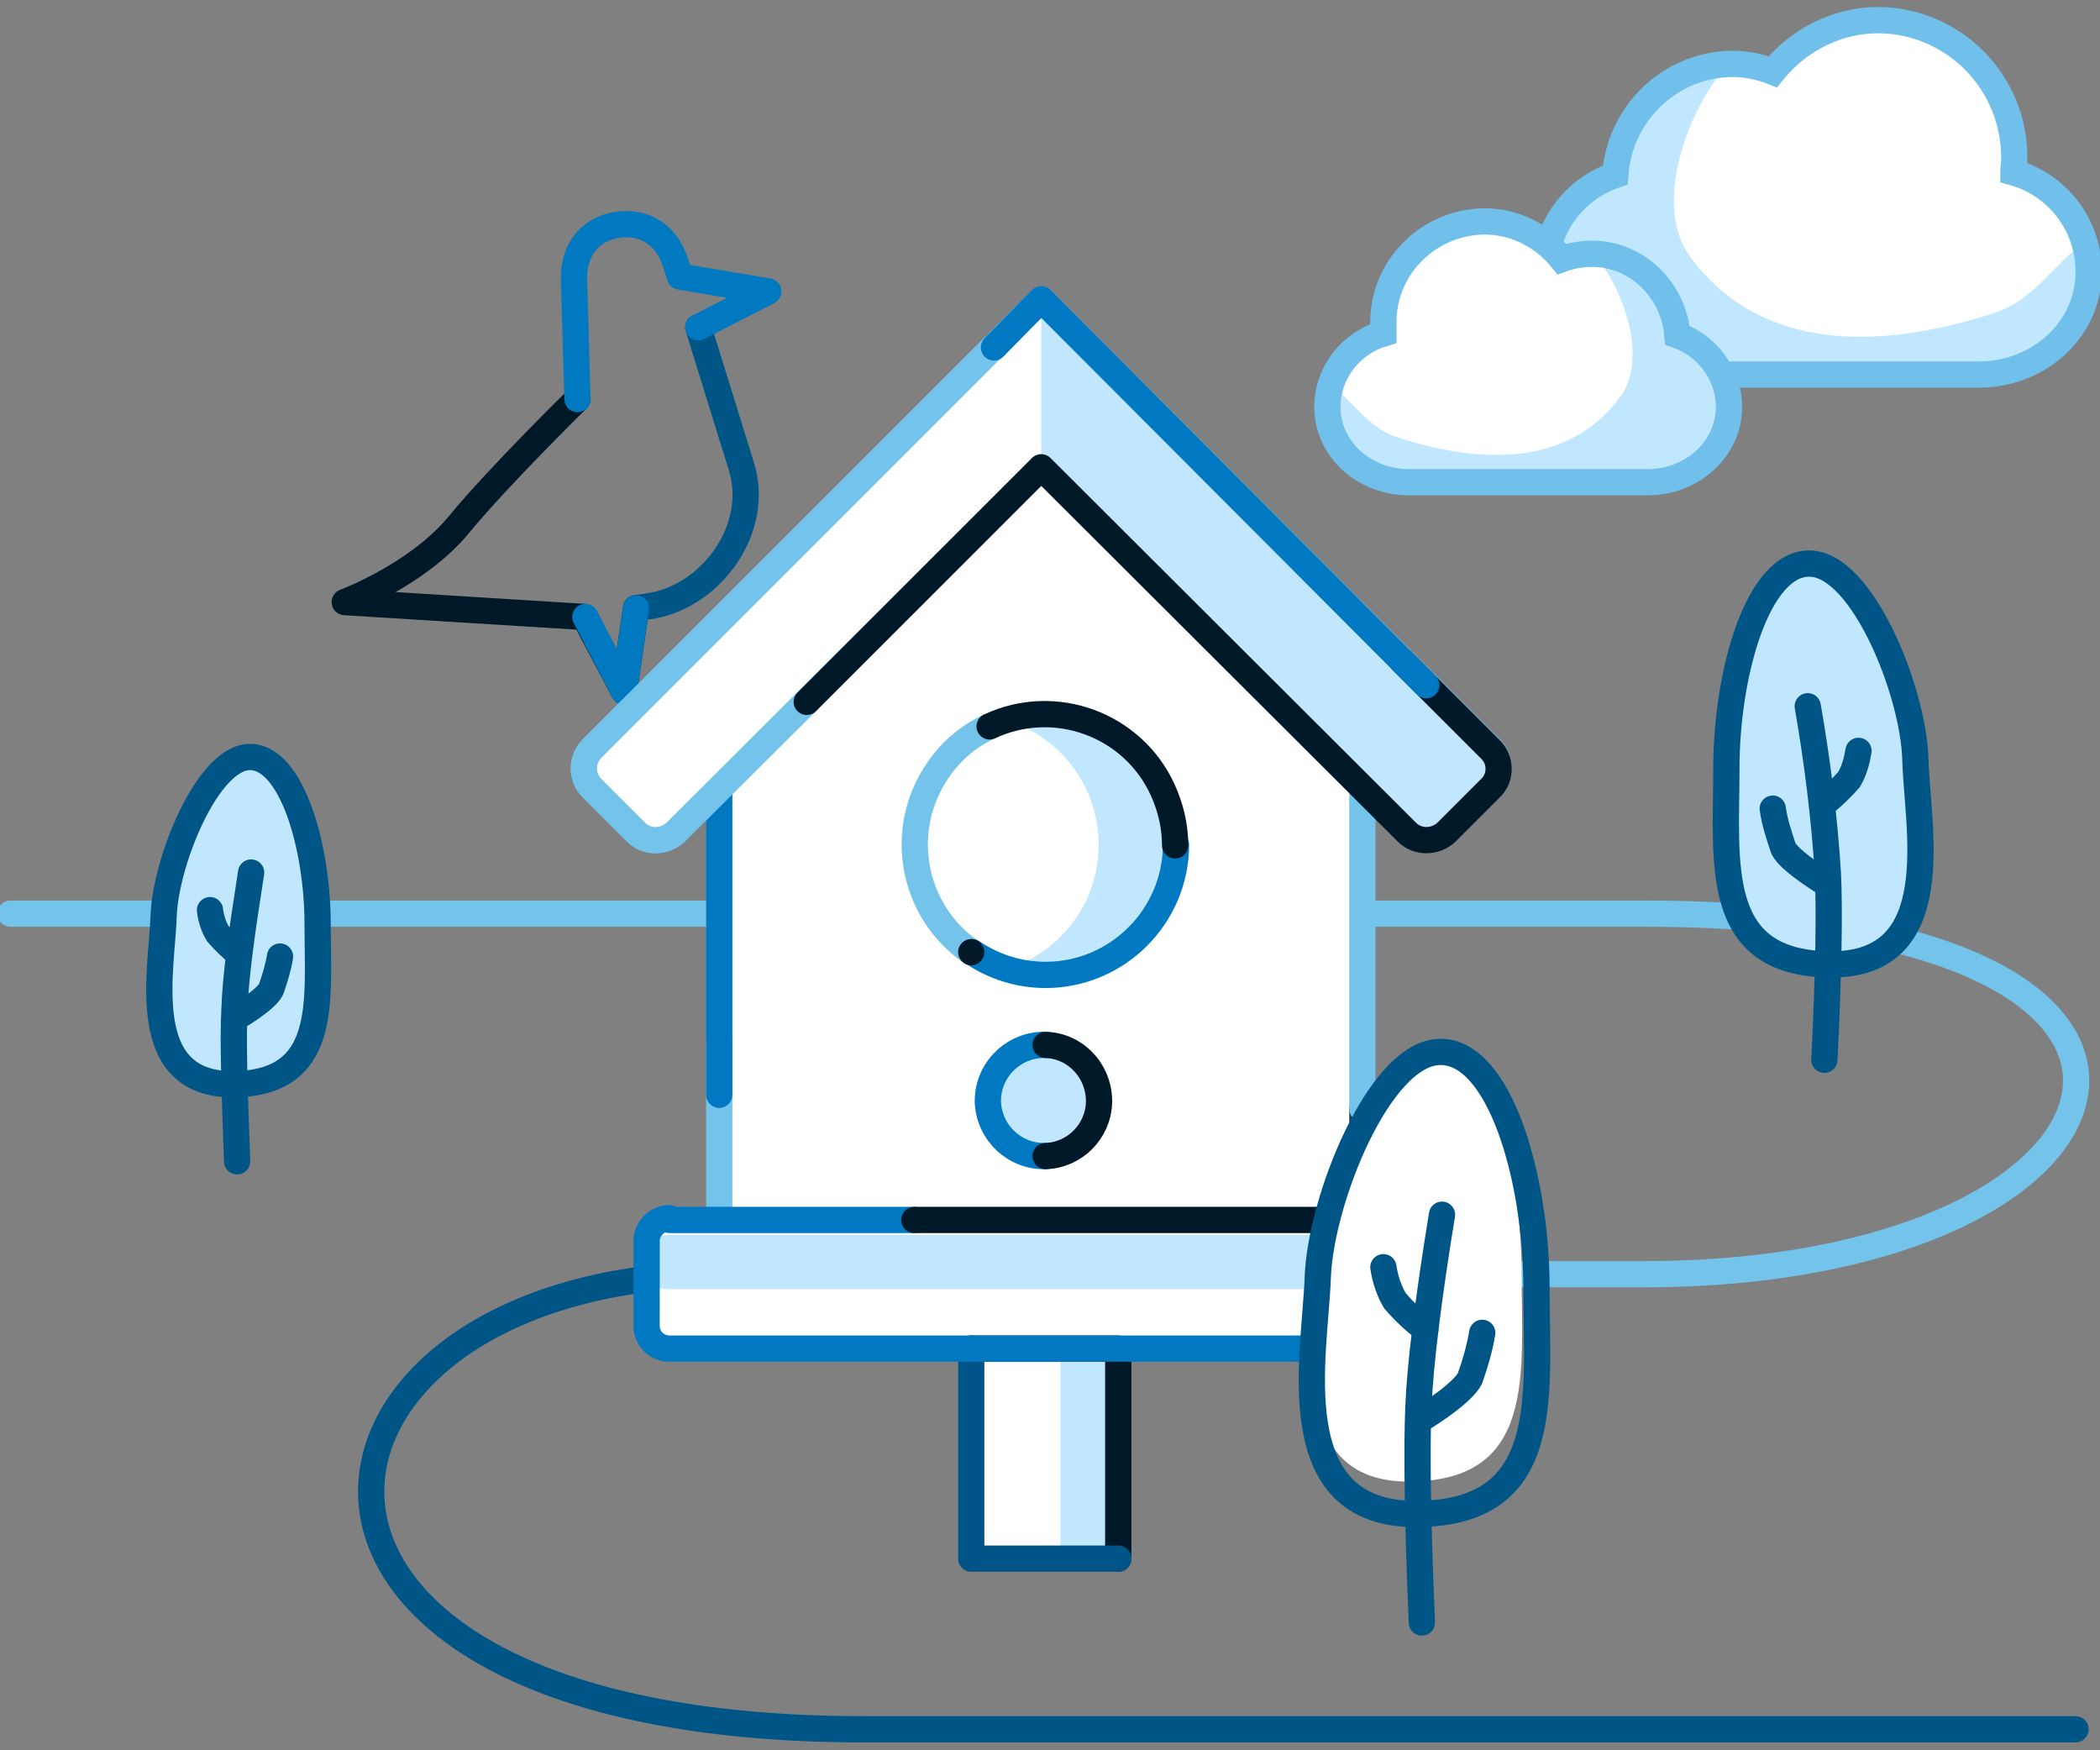 <?xml version="1.0" encoding="utf-8"?>
<!-- Generator: Adobe Illustrator 27.1.0, SVG Export Plug-In . SVG Version: 6.00 Build 0)  -->
<svg version="1.1" id="Layer_1" xmlns="http://www.w3.org/2000/svg" xmlns:xlink="http://www.w3.org/1999/xlink" x="0px" y="0px"
	 viewBox="0 0 240 200" style="enable-background:new 0 0 240 200;" xml:space="preserve">
<rect x="0" y="0" width="240" height="200" fill="#808080" stroke="none"/>
<style type="text/css">
	.st0{fill:none;stroke:#70C0EB;stroke-width:2.87;stroke-linecap:round;stroke-miterlimit:10;}
	.st1{fill:none;stroke:#73C3EB;stroke-width:3;stroke-linecap:round;stroke-linejoin:round;}
	.st2{fill:none;stroke:#005587;stroke-width:3;stroke-linecap:round;stroke-linejoin:round;}
	.st3{fill:#FFFFFF;}
	.st4{fill:none;stroke:#1D3D50;stroke-width:3;stroke-linecap:round;stroke-linejoin:round;}
	.st5{fill:#C1E7FF;}
	.st6{fill:none;stroke:#0078C2;stroke-width:3;stroke-linecap:round;stroke-linejoin:round;}
	.st7{fill:none;stroke:#001928;stroke-width:3;stroke-linecap:round;stroke-linejoin:round;}
	.st8{fill:none;stroke:#005487;stroke-width:3;stroke-linecap:round;stroke-linejoin:round;}
	.st9{fill:none;stroke:#70C0EB;stroke-width:3;stroke-linecap:round;stroke-miterlimit:10;}
	.st10{fill:none;stroke:#005587;stroke-width:3;stroke-linecap:round;stroke-miterlimit:10;}
	.st11{fill:none;stroke:#0079C1;stroke-width:3;stroke-linecap:round;stroke-linejoin:round;}
	.st12{fill:#C1E7FF;stroke:#005587;stroke-width:3;stroke-linecap:round;}
	.st13{fill:none;stroke:#005587;stroke-width:3;stroke-linecap:round;}
	.st14{fill:#FFFFFF;stroke:#73C3EB;stroke-width:3;stroke-linecap:round;stroke-linejoin:round;}
	.st15{fill:#001928;}
</style>
<title>2018-05-29-illustration-MasterFile-AK</title>
<line class="st0" x1="98.7" y1="197.6" x2="214.9" y2="197.6"/>
<path class="st1" d="M1.2,104.4h186.6c72.3,0,59.3,41.2,0,41.2H82.9"/>
<line class="st2" x1="98.7" y1="197.6" x2="237.2" y2="197.6"/>
<path class="st2" d="M82.9,145.6c-52.5,0-60.6,52,15.8,52"/>
<path class="st3" d="M170.3,85.6L119,34.2l0,0L67.6,85.6c-1.3,1.3-1.3,3.3,0,4.6c0,0,0,0,0,0l5,5c1.3,1.2,3.3,1.2,4.5,0l4.5-4.5
	v48.7h-5.2c-1.4,0-2.6,1.1-2.6,2.6v9.6c0,1.4,1.2,2.6,2.6,2.6h34v24h16.8v-24h34.2c1.4,0,2.6-1.1,2.6-2.6l0,0v-9.7
	c0-1.4-1.1-2.6-2.6-2.6l0,0h-6.2V89.7l5.4,5.4c1.3,1.2,3.3,1.2,4.5,0l5-5C171.5,88.9,171.5,86.9,170.3,85.6z"/>
<polyline class="st1" points="155.7,152.8 82.2,152.8 82.2,118.8 "/>
<line class="st4" x1="155.7" y1="126.7" x2="155.7" y2="152.8"/>
<line class="st1" x1="155.7" y1="71.9" x2="155.7" y2="126.7"/>
<path class="st1" d="M111,108.8c-6.8-4.7-8.5-14-3.8-20.8c1.5-2.2,3.5-3.9,5.9-5"/>
<path class="st3" d="M95,139.4h66.5c1.4,0,2.5,1.2,2.5,2.5v9.6c0,1.4-1.1,2.6-2.6,2.6l0,0h-85c-1.4,0-2.6-1.1-2.6-2.6v-9.6
	c0-1.4,1.2-2.6,2.6-2.6L95,139.4"/>
<path class="st5" d="M95,141.1h66.5c1.4,0,2.6,0.5,2.6,1.1v4c0,0.6-1.1,1.1-2.6,1.1h-85c-1.4,0-2.6-0.5-2.6-1.1v-4
	c0-0.6,1.2-1.1,2.6-1.1H95"/>
<path class="st5" d="M119.4,81.6c-1.5,0-3,0.2-4.4,0.7c7.9,2.4,12.3,10.7,9.9,18.6c-1.4,4.7-5.2,8.4-9.9,9.9
	c7.9,2.4,16.2-2,18.6-9.9s-2-16.2-9.9-18.6C122.4,81.8,120.9,81.6,119.4,81.6L119.4,81.6z"/>
<path class="st6" d="M134.4,96.5c0,8.2-6.7,14.9-14.9,14.9c-3,0-5.9-0.9-8.4-2.6"/>
<path class="st7" d="M113.1,83c7.5-3.5,16.4-0.2,19.8,7.3c0.9,2,1.4,4.1,1.4,6.3"/>
<rect x="121.2" y="155.2" class="st5" width="5.7" height="21.8"/>
<polyline class="st7" points="111,154.1 127.8,154.1 127.8,178.1 "/>
<polyline class="st8" points="127.8,178.1 111,178.1 111,154.1 "/>
<polyline class="st6" points="113.1,40.1 119,34.2 119,34.2 160.2,75.5 "/>
<line class="st6" x1="76.5" y1="139.4" x2="104.5" y2="139.4"/>
<path class="st6" d="M161.5,154.1h-85c-1.4,0-2.6-1.1-2.6-2.6v-9.7c0-1.4,1.2-2.6,2.6-2.6"/>
<path class="st7" d="M104.5,139.4h56.9c1.4,0,2.5,1.1,2.5,2.5v9.6c0,1.4-1.1,2.6-2.6,2.6l0,0"/>
<path class="st3" d="M184.6,20c-4.7,1.6-7.9,5.9-8,10.8v0.3c0,6.4,5.6,11.7,12.6,11.7h36.9c7,0,12.6-5.2,12.6-11.7v-0.3
	c-0.1-5.2-3.6-9.7-8.6-11.1c0-0.5,0.1-1,0.1-1.5c0.1-8.7-6.8-15.8-15.5-15.9c-4.7,0-9.1,2.2-12.1,5.9c-1.5-0.6-3.1-0.9-4.7-0.9
	C190.9,7.4,185.1,12.9,184.6,20"/>
<path class="st5" d="M184.6,20c-4.7,1.6-7.9,5.9-8,10.8v0.3c0,6.4,5.6,11.7,12.6,11.7h36.9c7,0,12.6-5.2,12.6-11.7v-0.3
	c0-1.1-0.2-2.1-0.5-3.1c-3.3,2.3-5.8,6.6-10.1,8c-15.6,5.1-27.8,3.3-34.9-6.3c-4.4-5.9-0.4-16.8,4.3-22.1
	C190.7,7.6,185,13.1,184.6,20z"/>
<path class="st9" d="M184.6,20c-4.7,1.6-7.9,5.9-8,10.8v0.3c0,6.4,5.6,11.7,12.6,11.7h36.9c7,0,12.6-5.2,12.6-11.7v-0.3
	c-0.1-5.2-3.6-9.7-8.6-11.1c0-0.5,0.1-1,0.1-1.5c0.1-8.7-6.8-15.8-15.5-15.9c-4.7,0-9.1,2.2-12.1,5.9c-1.5-0.6-3.1-0.9-4.7-0.9
	C190.9,7.4,185.1,12.9,184.6,20z"/>
<path class="st3" d="M191.7,38.3c3.4,1.2,5.8,4.4,5.9,8v0.2c0,4.8-4.2,8.6-9.3,8.6H161c-5.1,0-9.3-3.8-9.3-8.6v-0.2
	c0.1-3.8,2.7-7.1,6.4-8.2c0-0.4,0-0.7,0-1.1c-0.1-6.4,5.1-11.6,11.5-11.7c3.5,0,6.7,1.6,8.9,4.3c1.1-0.4,2.3-0.6,3.5-0.6
	C187,29,191.3,33.1,191.7,38.3"/>
<path class="st5" d="M185.2,45.3c-5.2,7.1-14.2,8.4-25.7,4.6c-3.1-1-5-4.2-7.4-5.9c-0.2,0.7-0.3,1.5-0.3,2.3v0.2
	c0,4.8,4.2,8.6,9.3,8.6h27.2c5.1,0,9.3-3.8,9.3-8.6v-0.2c-0.1-3.6-2.4-6.8-5.9-8c-0.3-5.1-4.5-9.1-9.6-9.3
	C185.5,32.8,188.4,40.9,185.2,45.3z"/>
<path class="st9" d="M191.7,38.3c3.4,1.2,5.8,4.4,5.9,8v0.2c0,4.8-4.2,8.6-9.3,8.6H161c-5.1,0-9.3-3.8-9.3-8.6v-0.2
	c0.1-3.8,2.7-7.1,6.4-8.2c0-0.4,0-0.7,0-1.1c-0.1-6.4,5.1-11.6,11.5-11.7c3.5,0,6.7,1.6,8.9,4.3c1.1-0.4,2.3-0.6,3.5-0.6
	C187,29,191.3,33.1,191.7,38.3z"/>
<path class="st5" d="M209.2,110.2c-13.5-0.1-11.9-11.5-11.9-22.4s3.6-23.6,9.6-23.4s11.8,14.7,12,22.4S222.7,110.3,209.2,110.2"/>
<path class="st10" d="M209.2,110.2c-13.5-0.1-11.9-11.5-11.9-22.4s3.6-23.6,9.6-23.4s11.8,14.7,12,22.4S222.7,110.3,209.2,110.2z"/>
<path class="st10" d="M206.6,80.7c1.1,6.3,1.9,12.7,2.3,19.1c0.2,4.2,0.1,11.3-0.4,21.3"/>
<path class="st10" d="M208.6,100.9c-2.8-1.8-4.4-3.1-4.8-4c-0.5-1.5-1-3-1.2-4.5"/>
<path class="st10" d="M212.4,85.8c-0.2,1.2-0.5,2.3-1.1,3.3c-0.9,1-1.9,2-3,2.8"/>
<path class="st3" d="M161.1,169.3c14.5-0.1,12.8-12.3,12.8-24s-3.9-25.3-10.3-25.2s-12.7,15.8-12.9,24S146.6,169.4,161.1,169.3"/>
<path class="st10" d="M161.9,173c15.6-0.1,13.7-13.3,13.7-25.8s-4.2-27.2-11.1-27s-13.6,17-13.9,25.8S146.3,173.1,161.9,173z"/>
<path class="st10" d="M164.8,138.8c-1.6,9.8-2.5,17.2-2.7,22s-0.1,13,0.4,24.6"/>
<path class="st10" d="M162.5,162.1c3.2-2,5-3.6,5.5-4.6c0.6-1.7,1.1-3.4,1.4-5.2"/>
<path class="st10" d="M158.1,144.8c0.2,1.3,0.6,2.6,1.3,3.8c1,1.2,2.2,2.3,3.5,3.3"/>
<path class="st2" d="M79.8,37.4l4.9,15.8c2.3,7.2-3.4,14.8-10.1,16l-1.9,0.3"/>
<path class="st7" d="M72.7,69.5L71.3,79l-4.5-8.5l-27.4-1.7c0,0,8.3-3.1,13-8.8S66,45.6,66,45.6"/>
<path class="st11" d="M66,45.6L65.6,32c-0.1-3.3,1.7-5.8,4.9-6.3s5.7,1.2,6.7,4.3l0.5,1.6l10.1,1.7l-8,4.1"/>
<polyline class="st11" points="72.7,69.5 71.3,79 66.9,70.5 "/>
<path id="Fill-125" class="st3" d="M27.6,123.9c11-0.1,9.7-9.4,9.7-18.3s-3-19.2-7.8-19.1s-9.6,12-9.8,18.2S16.6,123.9,27.6,123.9"
	/>
<path id="Stroke-127" class="st12" d="M26.6,123.9c11-0.1,9.7-9.4,9.7-18.3s-3-19.2-7.8-19.1s-9.6,12-9.8,18.2
	S15.6,123.9,26.6,123.9z"/>
<path id="Stroke-129" class="st13" d="M28.7,99.7c-1.1,7-1.8,12.1-1.9,15.6c-0.2,3.4,0,9.2,0.3,17.4"/>
<path id="Stroke-131" class="st13" d="M27.1,116.2c2.3-1.4,3.6-2.5,3.9-3.2c0.4-1.2,0.8-2.4,1-3.7"/>
<path id="Stroke-133" class="st13" d="M24,104c0.1,0.9,0.4,1.9,0.9,2.7c0.7,0.8,1.5,1.6,2.4,2.3"/>
<circle class="st5" cx="119.5" cy="125.1" r="6.3"/>
<path class="st6" d="M119.5,132.1c-3.5,0.1-6.4-2.6-6.6-6.1c-0.1-3.5,2.6-6.4,6.1-6.6c0.2,0,0.3,0,0.5,0"/>
<path class="st7" d="M119.5,119.4c3.5,0.1,6.2,3.1,6.1,6.6c-0.1,3.3-2.8,6-6.1,6.1"/>
<polyline class="st6" points="82.2,125.1 82.2,71.9 119.4,50.9 155.7,71.9 "/>
<path class="st1" d="M92.2,80.2L77.2,95.1c-1.3,1.2-3.3,1.2-4.5,0l-5-5c-1.3-1.3-1.3-3.3,0-4.6c0,0,0,0,0,0L113.2,40"/>
<path class="st14" d="M119,53.4L77.2,95.1c-1.3,1.2-3.3,1.2-4.5,0l-5-5c-1.3-1.3-1.3-3.3,0-4.6c0,0,0,0,0,0L119,34.2l0,0l51.3,51.3
	c1.3,1.2,1.3,3.3,0,4.5c0,0,0,0,0,0l-5,5c-1.3,1.2-3.3,1.2-4.5,0L119,53.4z"/>
<polygon class="st5" points="119,53.4 119,53.4 162.9,97.4 172.6,87.9 119,34.2 "/>
<path class="st7" d="M160.2,75.5l10.1,10.1c1.3,1.2,1.3,3.3,0,4.5c0,0,0,0,0,0l-5,5c-1.3,1.2-3.3,1.2-4.5,0L119,53.4l0,0L92.2,80.2"
	/>
<polyline class="st6" points="113.6,39.7 119,34.2 119,34.2 163,78.3 "/>
<circle class="st15" cx="111" cy="108.8" r="1.5"/>
</svg>
